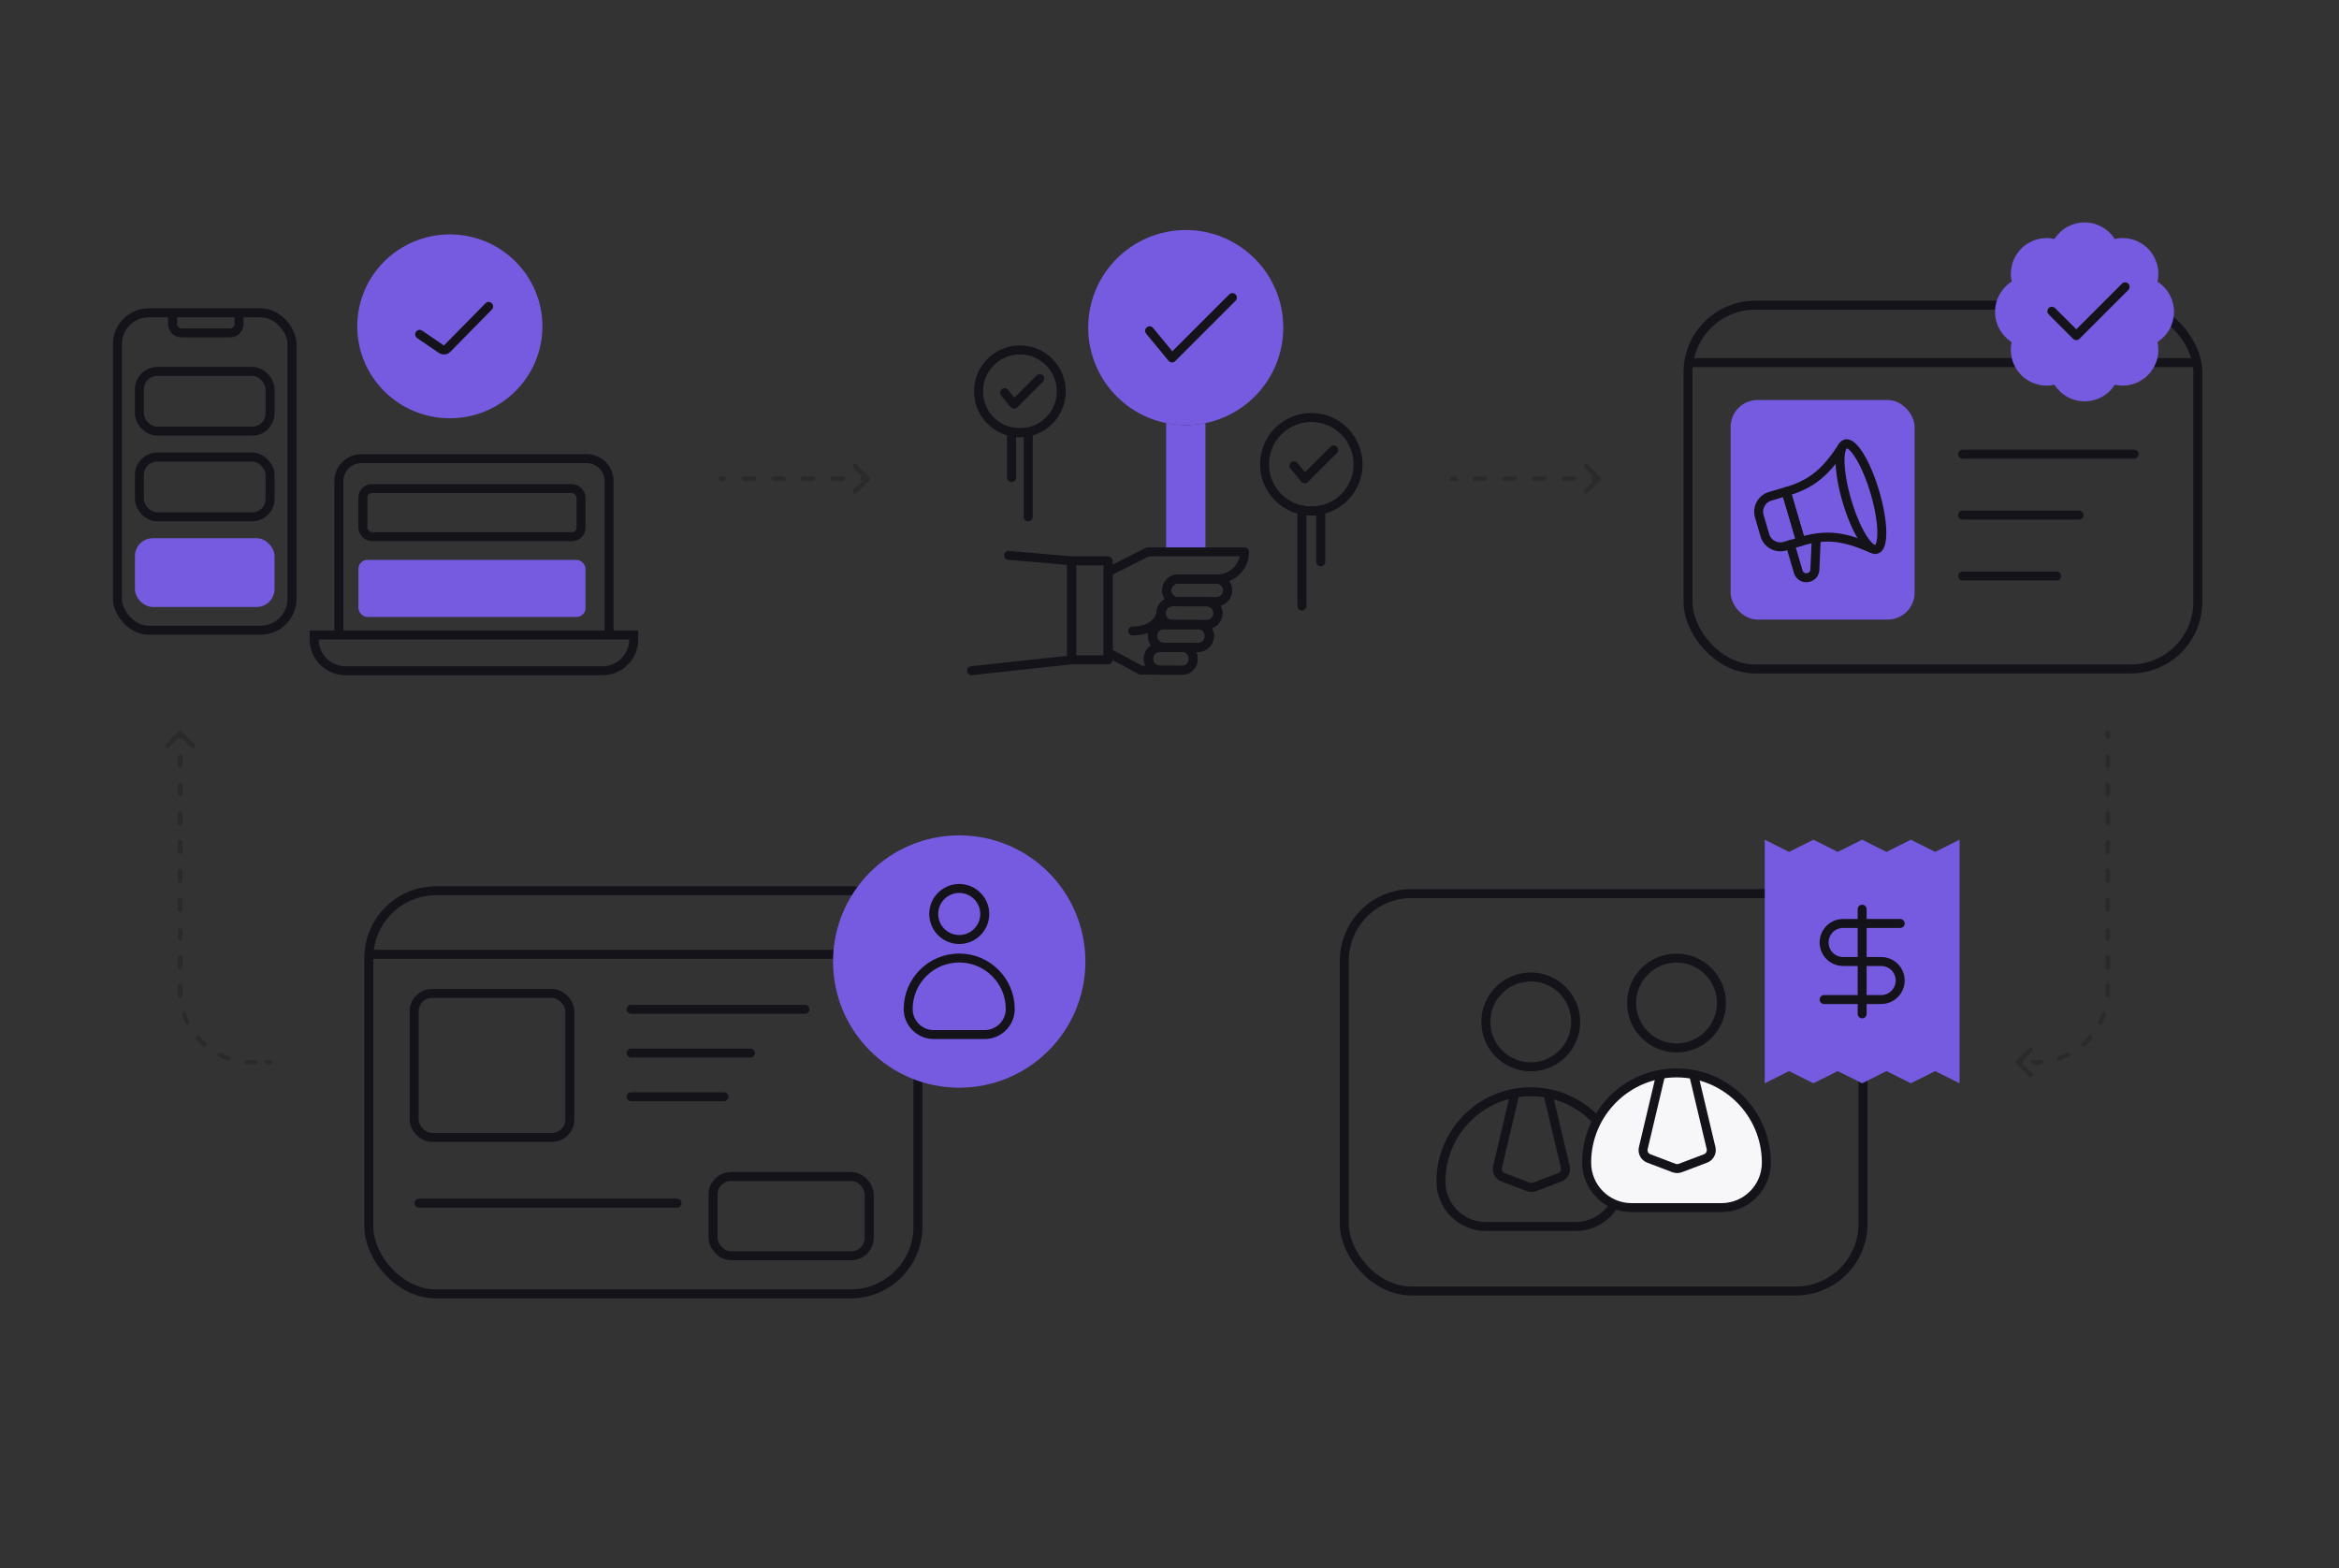 <svg width="522" height="350" viewBox="0 0 522 350" fill="none" xmlns="http://www.w3.org/2000/svg" xmlns:xlink="http://www.w3.org/1999/xlink">
	<rect x="0" y="0" width="522" height="350" fill="#333333" stroke="none"/>
	<desc>
			Created with Pixso.
	</desc>
	<defs>
		<clipPath id="clip42_4541">
			<rect id="Frame 2722" rx="0" width="521" height="349" transform="translate(0.5 0.5)" fill="white" fill-opacity="0"/>
		</clipPath>
	</defs>
	<g clip-path="url(#clip42_4541)">
		<rect id="Rectangle 1743" x="376.723" y="68.114" rx="15" width="113.778" height="81.194" fill="#FFFFFF" fill-opacity="0"/>
		<rect id="Rectangle 1743" x="376.723" y="68.114" rx="15" width="113.778" height="81.194" stroke="#131319" stroke-opacity="1" stroke-width="2"/>
		<path id="Vector 839" d="M376.88 80.92L490.11 80.92" stroke="#131319" stroke-opacity="1" stroke-width="2"/>
		<path id="Vector" d="M448.95 62.85C448.66 61.54 448.71 60.17 449.08 58.88C449.46 57.59 450.16 56.42 451.11 55.47C452.06 54.52 453.24 53.82 454.53 53.45C455.82 53.07 457.18 53.03 458.5 53.33C459.22 52.2 460.21 51.27 461.39 50.62C462.57 49.98 463.88 49.64 465.22 49.64C466.57 49.64 467.88 49.98 469.06 50.62C470.24 51.27 471.23 52.2 471.95 53.33C473.27 53.03 474.64 53.07 475.93 53.45C477.22 53.82 478.4 54.52 479.35 55.47C480.31 56.42 481 57.6 481.38 58.89C481.75 60.19 481.79 61.56 481.5 62.87C482.63 63.59 483.56 64.59 484.2 65.76C484.84 66.94 485.18 68.26 485.18 69.6C485.18 70.94 484.84 72.26 484.2 73.43C483.56 74.61 482.63 75.6 481.5 76.33C481.79 77.64 481.75 79 481.38 80.3C481 81.59 480.31 82.76 479.36 83.71C478.41 84.67 477.23 85.36 475.94 85.74C474.65 86.12 473.29 86.16 471.97 85.87C471.25 87 470.26 87.94 469.08 88.58C467.9 89.23 466.58 89.57 465.24 89.57C463.89 89.57 462.57 89.23 461.39 88.58C460.21 87.94 459.22 87 458.5 85.87C457.18 86.16 455.82 86.12 454.53 85.75C453.24 85.37 452.06 84.68 451.11 83.73C450.16 82.78 449.46 81.61 449.08 80.31C448.71 79.02 448.66 77.66 448.95 76.35C447.81 75.63 446.88 74.63 446.23 73.45C445.58 72.27 445.24 70.94 445.24 69.6C445.24 68.25 445.58 66.93 446.23 65.75C446.88 64.57 447.81 63.57 448.95 62.85Z" fill="#765BE1" fill-opacity="1" fill-rule="nonzero"/>
		<path id="Vector" d="M457.92 69.46L463.37 74.91L474.27 64.01" stroke="#131319" stroke-opacity="1" stroke-width="2" stroke-linejoin="round" stroke-linecap="round"/>
		<path id="path73" d="M286.39 73.1C286.39 85.12 276.65 94.87 264.63 94.87C252.61 94.87 242.86 85.12 242.86 73.1C242.86 61.08 252.61 51.34 264.63 51.34C276.65 51.34 286.39 61.08 286.39 73.1Z" fill="#765BE1" fill-opacity="1" fill-rule="nonzero"/>
		<path id="path77" d="M269.02 94.42L269.02 123.52L260.24 123.52L260.24 94.42C261.66 94.71 263.12 94.87 264.63 94.87C266.13 94.87 267.6 94.71 269.02 94.42Z" fill="#765BE1" fill-opacity="1" fill-rule="nonzero"/>
		<path id="path81" d="M256.56 73.82L261.56 79.89L275.03 66.42" stroke="#131319" stroke-opacity="1" stroke-width="2" stroke-linejoin="round" stroke-linecap="round"/>
		<path id="path27" d="M262.94 134.31C261.53 134.3 260.39 133.16 260.4 131.75C260.4 130.35 261.54 129.21 262.95 129.21L271.43 129.22C272.84 129.22 273.98 130.38 273.97 131.79C273.97 133.19 272.82 134.31 271.42 134.31L262.94 134.31Z" stroke="#131319" stroke-opacity="1" stroke-width="2" stroke-linejoin="round"/>
		<path id="path31" d="M261.66 139.39C260.25 139.39 259.11 138.25 259.12 136.84C259.12 135.43 260.26 134.3 261.67 134.3L269.28 134.3C270.69 134.31 271.82 135.47 271.82 136.88C271.82 138.28 270.67 139.4 269.27 139.39L261.66 139.39Z" stroke="#131319" stroke-opacity="1" stroke-width="2" stroke-linejoin="round"/>
		<path id="path35" d="M259.74 144.49C258.33 144.48 257.19 143.34 257.2 141.93C257.2 140.53 258.35 139.39 259.75 139.39L267.36 139.39C268.77 139.4 269.91 140.56 269.9 141.97C269.9 143.37 268.76 144.51 267.35 144.51L259.74 144.49Z" stroke="#131319" stroke-opacity="1" stroke-width="2" stroke-linejoin="round"/>
		<path id="path39" d="M258.83 149.58C257.42 149.57 256.28 148.43 256.29 147.02L256.29 147.02C256.29 145.62 257.43 144.48 258.84 144.48L263.86 144.5C265.21 144.5 266.3 145.6 266.29 146.95L266.29 147.15C266.29 148.5 265.19 149.59 263.85 149.59L258.83 149.58Z" stroke="#131319" stroke-opacity="1" stroke-width="2" stroke-linejoin="round"/>
		<path id="path43" d="M262.94 134.31C261.53 134.3 260.39 133.16 260.4 131.75C260.4 130.35 261.54 129.21 262.95 129.21L271.43 129.22C272.84 129.22 273.98 130.38 273.97 131.79C273.97 133.19 272.82 134.31 271.42 134.31L262.94 134.31Z" stroke="#131319" stroke-opacity="1" stroke-width="2" stroke-linejoin="round"/>
		<path id="path47" d="M261.66 139.39C260.25 139.39 259.11 138.25 259.12 136.84C259.12 135.43 260.26 134.3 261.67 134.3L269.28 134.3C270.69 134.31 271.82 135.47 271.82 136.88C271.82 138.28 270.67 139.4 269.27 139.39L261.66 139.39Z" stroke="#131319" stroke-opacity="1" stroke-width="2" stroke-linejoin="round"/>
		<path id="path51" d="M259.74 144.49C258.33 144.48 257.19 143.34 257.2 141.93C257.2 140.53 258.35 139.39 259.75 139.39L267.36 139.39C268.77 139.4 269.91 140.56 269.9 141.97C269.9 143.37 268.76 144.51 267.35 144.51L259.74 144.49Z" stroke="#131319" stroke-opacity="1" stroke-width="2" stroke-linejoin="round"/>
		<path id="path55" d="M258.83 149.58C257.42 149.57 256.28 148.43 256.29 147.02L256.29 147.02C256.29 145.62 257.43 144.48 258.84 144.48L263.86 144.5C265.21 144.5 266.3 145.6 266.29 146.95L266.29 147.15C266.29 148.5 265.19 149.59 263.85 149.59L258.83 149.58Z" stroke="#131319" stroke-opacity="1" stroke-width="2" stroke-linejoin="round"/>
		<path id="path59" d="M271.65 129.22L271.42 129.22L262.93 129.21L262.93 129.21C261.52 129.21 260.38 130.35 260.38 131.75C260.38 133.16 261.51 134.3 262.92 134.3L261.66 134.3L261.66 134.3C260.26 134.3 259.12 135.44 259.11 136.84C259.11 138.24 260.23 139.37 261.62 139.39L259.74 139.39C258.34 139.39 257.2 140.53 257.2 141.93C257.19 143.34 258.33 144.48 259.74 144.49L258.85 144.48L258.84 144.48C257.44 144.48 256.3 145.62 256.29 147.02C256.29 148.43 257.43 149.57 258.83 149.58L254.58 149.57L247.3 145.63L247.3 127.65L256.15 123.17L277.75 123.17C277.74 126.53 275.01 129.22 271.65 129.22Z" stroke="#131319" stroke-opacity="1" stroke-width="2" stroke-linejoin="round"/>
		<path id="path61" d="M247.3 125.17L247.3 147.26L239.17 147.26L239.17 125.17L247.3 125.17Z" stroke="#131319" stroke-opacity="1" stroke-width="2" stroke-linejoin="round"/>
		<path id="path65" d="M259.12 136.84C259.12 136.84 258.44 140.81 252.78 140.81" stroke="#131319" stroke-opacity="1" stroke-width="2" stroke-linejoin="round" stroke-linecap="round"/>
		<path id="path69" d="M216.82 149.68L239.17 147.26L239.17 125.17L225.09 123.94" stroke="#131319" stroke-opacity="1" stroke-width="2" stroke-linejoin="round" stroke-linecap="round"/>
		<path id="path73" d="M292.65 114.05C286.89 114.05 282.21 109.38 282.21 103.62C282.21 97.86 286.89 93.18 292.65 93.18C298.41 93.18 303.08 97.86 303.08 103.62C303.08 109.38 298.41 114.05 292.65 114.05Z" stroke="#131319" stroke-opacity="1" stroke-width="2" stroke-linejoin="round"/>
		<path id="path77" d="M290.55 135.27L290.55 113.84C291.23 113.98 291.93 114.05 292.65 114.05C293.37 114.05 294.07 113.98 294.75 113.84L294.75 125.38" stroke="#131319" stroke-opacity="1" stroke-width="2" stroke-linejoin="round" stroke-linecap="round"/>
		<path id="path81" d="M288.78 103.96L291.18 106.87L297.63 100.41" stroke="#131319" stroke-opacity="1" stroke-width="2" stroke-linejoin="round" stroke-linecap="round"/>
		<path id="path73" d="M227.61 96.57C222.51 96.57 218.38 92.44 218.38 87.34C218.38 82.24 222.51 78.1 227.61 78.1C232.71 78.1 236.85 82.24 236.85 87.34C236.85 92.44 232.71 96.57 227.61 96.57Z" stroke="#131319" stroke-opacity="1" stroke-width="2" stroke-linejoin="round"/>
		<path id="path77" d="M229.48 115.35L229.48 96.39C228.87 96.51 228.25 96.57 227.61 96.57C226.98 96.57 226.35 96.51 225.75 96.39L225.75 106.59" stroke="#131319" stroke-opacity="1" stroke-width="2" stroke-linejoin="round" stroke-linecap="round"/>
		<path id="path81" d="M224.2 87.64L226.32 90.22L232.04 84.5" stroke="#131319" stroke-opacity="1" stroke-width="2" stroke-linejoin="round" stroke-linecap="round"/>
		<g opacity="0.3">
			<path id="Vector 837" d="M192.41 106.33L190.43 104.35C190.23 104.15 190.23 103.84 190.43 103.64C190.63 103.44 190.94 103.44 191.14 103.64L193.97 106.47C194.16 106.67 194.16 106.98 193.97 107.18L191.14 110.01C190.94 110.2 190.63 110.2 190.43 110.01C190.23 109.81 190.23 109.5 190.43 109.3L192.41 107.32Q192.27 107.29 192.16 107.18Q192.01 107.03 192.01 106.82Q192.01 106.62 192.16 106.47Q192.27 106.36 192.41 106.33ZM161.6 106.32L160.5 106.32L160.5 107.32L161.6 107.32Q161.81 107.32 161.96 107.18Q162.1 107.03 162.1 106.82Q162.1 106.62 161.96 106.47Q161.81 106.32 161.6 106.32ZM168.23 106.32L166.02 106.32Q165.81 106.32 165.66 106.47Q165.52 106.62 165.52 106.82Q165.52 107.03 165.66 107.18Q165.81 107.32 166.02 107.32L168.23 107.32Q168.43 107.32 168.58 107.18Q168.73 107.03 168.73 106.82Q168.73 106.62 168.58 106.47Q168.43 106.32 168.23 106.32ZM174.85 106.32L172.64 106.32Q172.43 106.32 172.29 106.47Q172.14 106.62 172.14 106.82Q172.14 107.03 172.29 107.18Q172.43 107.32 172.64 107.32L174.85 107.32Q175.06 107.32 175.2 107.18Q175.35 107.03 175.35 106.82Q175.35 106.62 175.2 106.47Q175.06 106.32 174.85 106.32ZM181.47 106.32L179.26 106.32Q179.06 106.32 178.91 106.47Q178.76 106.62 178.76 106.82Q178.76 107.03 178.91 107.18Q179.06 107.32 179.26 107.32L181.47 107.32Q181.68 107.32 181.83 107.18Q181.97 107.03 181.97 106.82Q181.97 106.62 181.83 106.47Q181.68 106.32 181.47 106.32ZM188.09 106.32L185.89 106.32Q185.68 106.32 185.53 106.47Q185.39 106.62 185.39 106.82Q185.39 107.03 185.53 107.18Q185.68 107.32 185.89 107.32L188.09 107.32Q188.3 107.32 188.45 107.18Q188.59 107.03 188.59 106.82Q188.59 106.62 188.45 106.47Q188.3 106.32 188.09 106.32Z" fill="#131319" fill-opacity="1" fill-rule="evenodd"/>
		</g>
		<g opacity="0.3">
			<path id="Vector 839" d="M355.6 106.33L353.61 104.35C353.42 104.15 353.42 103.84 353.61 103.64C353.81 103.44 354.12 103.44 354.32 103.64L357.15 106.47C357.35 106.67 357.35 106.98 357.15 107.18L354.32 110.01C354.12 110.2 353.81 110.2 353.61 110.01C353.42 109.81 353.42 109.5 353.61 109.3L355.6 107.32Q355.45 107.29 355.34 107.18Q355.19 107.03 355.19 106.82Q355.19 106.62 355.34 106.47Q355.45 106.36 355.6 106.33ZM324.79 106.32L323.68 106.32L323.68 107.32L324.79 107.32Q324.99 107.32 325.14 107.18Q325.29 107.03 325.29 106.82Q325.29 106.62 325.14 106.47Q324.99 106.32 324.79 106.32ZM331.41 106.32L329.2 106.32Q329 106.32 328.85 106.47Q328.7 106.62 328.7 106.82Q328.7 107.03 328.85 107.18Q329 107.32 329.2 107.32L331.41 107.32Q331.62 107.32 331.76 107.18Q331.91 107.03 331.91 106.82Q331.91 106.62 331.76 106.47Q331.62 106.32 331.41 106.32ZM338.03 106.32L335.82 106.32Q335.62 106.32 335.47 106.47Q335.32 106.62 335.32 106.82Q335.32 107.03 335.47 107.18Q335.62 107.32 335.82 107.32L338.03 107.32Q338.24 107.32 338.39 107.18Q338.53 107.03 338.53 106.82Q338.53 106.62 338.39 106.47Q338.24 106.32 338.03 106.32ZM344.66 106.32L342.45 106.32Q342.24 106.32 342.09 106.47Q341.95 106.62 341.95 106.82Q341.95 107.03 342.09 107.18Q342.24 107.32 342.45 107.32L344.66 107.32Q344.86 107.32 345.01 107.18Q345.16 107.03 345.16 106.82Q345.16 106.62 345.01 106.47Q344.86 106.32 344.66 106.32ZM351.28 106.32L349.07 106.32Q348.86 106.32 348.72 106.47Q348.57 106.62 348.57 106.82Q348.57 107.03 348.72 107.18Q348.86 107.32 349.07 107.32L351.28 107.32Q351.48 107.32 351.63 107.18Q351.78 107.03 351.78 106.82Q351.78 106.62 351.63 106.47Q351.48 106.32 351.28 106.32Z" fill="#131319" fill-opacity="1" fill-rule="evenodd"/>
		</g>
		<path id="Vector 806" d="M140.84 225.26L179.65 225.26" stroke="#131319" stroke-opacity="1" stroke-width="2" stroke-linecap="round"/>
		<path id="Vector 807" d="M140.84 235.02L167.47 235.02" stroke="#131319" stroke-opacity="1" stroke-width="2" stroke-linecap="round"/>
		<path id="Vector 830" d="M140.84 244.78L161.57 244.78" stroke="#131319" stroke-opacity="1" stroke-width="2" stroke-linecap="round"/>
		<path id="Vector 806" d="M93.51 268.52L151.09 268.52" stroke="#131319" stroke-opacity="1" stroke-width="2" stroke-linecap="round"/>
		<rect id="Rectangle 1739" x="159.137" y="262.575" rx="4" width="34.844" height="17.683" stroke="#131319" stroke-opacity="1" stroke-width="2"/>
		<rect id="Rectangle 1742" x="92.426" y="221.716" rx="4" width="34.745" height="32.134" stroke="#131319" stroke-opacity="1" stroke-width="2"/>
		<rect id="Rectangle 1741" x="82.312" y="198.799" rx="15" width="122.545" height="89.97" fill="#FFFFFF" fill-opacity="0"/>
		<rect id="Rectangle 1741" x="82.312" y="198.799" rx="15" width="122.545" height="89.97" stroke="#131319" stroke-opacity="1" stroke-width="2"/>
		<path id="Vector 831" d="M82.48 212.99L204.44 212.99" stroke="#131319" stroke-opacity="1" stroke-width="2"/>
		<circle id="Ellipse 250" cx="214.072" cy="214.595" r="28.158" fill="#765BE1" fill-opacity="1"/>
		<path id="path309" d="M214.08 209.68C210.93 209.68 208.38 207.13 208.38 203.98C208.38 200.84 210.93 198.29 214.08 198.29C217.22 198.29 219.77 200.84 219.77 203.98C219.77 207.13 217.22 209.68 214.08 209.68Z" stroke="#131319" stroke-opacity="1" stroke-width="2"/>
		<path id="path313" d="M208.37 230.89C205.23 230.89 202.68 228.34 202.68 225.2C202.68 218.91 207.78 213.81 214.07 213.81C220.36 213.81 225.46 218.91 225.46 225.2C225.46 228.34 222.91 230.89 219.76 230.89L208.37 230.89Z" stroke="#131319" stroke-opacity="1" stroke-width="2"/>
		<path id="Vector" d="M79.73 72.83C79.73 61.5 88.98 52.32 100.39 52.32C111.8 52.32 121.05 61.5 121.05 72.83C121.05 84.16 111.8 93.35 100.39 93.35C88.98 93.35 79.73 84.16 79.73 72.83Z" fill="#765BE1" fill-opacity="1" fill-rule="evenodd"/>
		<path id="Vector 839" d="M94.22 73.8L99.07 77.11Q99.07 77.11 99.07 77.11L108.34 67.69L109.77 69.09L100.5 78.52Q100.25 78.77 99.93 78.92Q99.61 79.07 99.27 79.1Q98.92 79.14 98.59 79.05Q98.24 78.97 97.95 78.77L93.1 75.46L94.22 73.8ZM93.12 75.45L93.1 75.46C92.63 75.14 92.52 74.53 92.83 74.07C93.15 73.6 93.76 73.49 94.22 73.8L94.23 73.83L93.12 75.45ZM108.34 67.72L108.34 67.69C108.73 67.29 109.36 67.29 109.75 67.68C110.15 68.07 110.16 68.69 109.77 69.09L109.74 69.09L108.34 67.72Z" fill="#131319" fill-opacity="1" fill-rule="evenodd"/>
		<rect id="Rectangle 1764" x="26.211" y="69.812" rx="7" width="38.96" height="70.839" fill="#FFFFFF" fill-opacity="0"/>
		<rect id="Rectangle 1764" x="26.211" y="69.812" rx="7" width="38.96" height="70.839" stroke="#131319" stroke-opacity="1" stroke-width="2"/>
		<rect id="Rectangle 1765" x="30.109" y="120.12" rx="4" width="31.163" height="15.344" fill="#765BE1" fill-opacity="1"/>
		<rect id="Rectangle 1765" x="30.109" y="120.12" rx="4" width="31.163" height="15.344" stroke="#FFFFFF" stroke-opacity="0" stroke-width="2"/>
		<rect id="Rectangle 1766" x="30.109" y="101.003" rx="4" width="31.163" height="15.344" fill="#FFFFFF" fill-opacity="0"/>
		<rect id="Rectangle 1766" x="31.109" y="102.003" rx="4" width="29.163" height="13.344" stroke="#131319" stroke-opacity="1" stroke-width="2"/>
		<rect id="Rectangle 1767" x="30.109" y="81.886" rx="4" width="31.163" height="15.344" fill="#FFFFFF" fill-opacity="0"/>
		<rect id="Rectangle 1767" x="31.109" y="82.886" rx="4" width="29.163" height="13.344" stroke="#131319" stroke-opacity="1" stroke-width="2"/>
		<path id="Rectangle 1768" d="M53.35 70.35L53.35 72.3C53.35 73.41 52.46 74.3 51.35 74.3L40.52 74.3C39.41 74.3 38.52 73.41 38.52 72.3L38.52 70.35" stroke="#131319" stroke-opacity="1" stroke-width="2" stroke-linecap="round"/>
		<path id="Vector" d="M135.93 141.72L135.93 107.36C135.93 104.6 133.69 102.36 130.93 102.36L80.63 102.36C77.87 102.36 75.63 104.6 75.63 107.36L75.63 141.72" stroke="#131319" stroke-opacity="1" stroke-width="2"/>
		<rect id="Rectangle 1769" x="80.984" y="109.042" rx="2" width="48.688" height="10.727" stroke="#131319" stroke-opacity="1" stroke-width="2"/>
		<rect id="Rectangle 1770" x="79.984" y="124.964" rx="2" width="50.688" height="12.727" fill="#765BE1" fill-opacity="1"/>
		<path id="Rectangle 1771" d="M141.44 141.72L141.44 142.7C141.44 146.57 138.31 149.7 134.44 149.7L77.12 149.7C73.25 149.7 70.12 146.57 70.12 142.7L70.12 141.72L141.44 141.72Z" stroke="#131319" stroke-opacity="1" stroke-width="2"/>
		<rect id="Rectangle 1772" x="386.23" y="89.276" rx="6" width="41.059" height="48.999" fill="#765BE1" fill-opacity="1"/>
		<path id="path3105" d="M411.11 99.8C409.51 102.26 407.83 104.39 405.91 106.01C403.73 107.86 401.2 108.99 398.62 109.71L400.26 115.28L401.89 120.85C404.45 120.06 407.18 119.64 410.02 120.01C412.49 120.34 415.03 121.22 417.67 122.39" stroke="#131319" stroke-opacity="1" stroke-width="2" stroke-linejoin="round" stroke-linecap="round"/>
		<path id="path3109" d="M418.44 109.92C416.54 103.44 413.58 98.56 411.85 99.07C410.12 99.58 410.27 105.28 412.17 111.76C414.07 118.24 417.03 123.11 418.76 122.61C420.49 122.1 420.35 116.4 418.44 109.92Z" stroke="#131319" stroke-opacity="1" stroke-width="2" stroke-linejoin="round"/>
		<path id="path3117" d="M395.07 110.76C393.16 111.32 392.07 113.33 392.63 115.23L393.87 119.46C394.43 121.36 396.43 122.46 398.33 121.9L401.89 120.86L398.62 109.72L395.07 110.76Z" stroke="#131319" stroke-opacity="1" stroke-width="2" stroke-linejoin="round"/>
		<path id="path3121" d="M405.33 120.36L405.03 127.13C404.99 127.94 404.48 128.62 403.7 128.85L403.62 128.87C402.64 129.16 401.61 128.59 401.32 127.61L399.54 121.55" stroke="#131319" stroke-opacity="1" stroke-width="2" stroke-linejoin="round" stroke-linecap="round"/>
		<path id="Vector 840" d="M438 101.37L476.28 101.37" stroke="#131319" stroke-opacity="1" stroke-width="2" stroke-linecap="round"/>
		<path id="Vector 841" d="M438 114.97L463.98 114.97" stroke="#131319" stroke-opacity="1" stroke-width="2" stroke-linecap="round"/>
		<path id="Vector 842" d="M438 128.56L458.97 128.56" stroke="#131319" stroke-opacity="1" stroke-width="2" stroke-linecap="round"/>
		<rect id="Rectangle 1773" x="300.008" y="199.441" rx="15" width="115.766" height="88.685" fill="#FFFFFF" fill-opacity="0"/>
		<rect id="Rectangle 1773" x="300.008" y="199.441" rx="15" width="115.766" height="88.685" stroke="#131319" stroke-opacity="1" stroke-width="2"/>
		<path id="path309" d="M341.63 238.09C336.09 238.09 331.6 233.6 331.6 228.06C331.6 222.53 336.09 218.04 341.63 218.04C347.16 218.04 351.65 222.53 351.65 228.06C351.65 233.6 347.16 238.09 341.63 238.09Z" stroke="#131319" stroke-opacity="1" stroke-width="2" stroke-linejoin="round"/>
		<path id="path313" d="M331.6 273.73C326.07 273.73 321.58 269.24 321.58 263.7C321.58 252.63 330.55 243.66 341.62 243.66C352.7 243.66 361.67 252.63 361.67 263.7C361.67 269.24 357.18 273.73 351.65 273.73L331.6 273.73Z" stroke="#131319" stroke-opacity="1" stroke-width="2" stroke-linejoin="round"/>
		<path id="path2337" d="M345.46 244.09L349.33 260.43C349.56 261.41 349.03 262.41 348.09 262.76L342.48 264.89C342.02 265.06 341.52 265.06 341.06 264.89L335.45 262.76C334.51 262.41 333.98 261.41 334.21 260.43L338.08 244.09" stroke="#131319" stroke-opacity="1" stroke-width="2" stroke-linejoin="round" stroke-linecap="round"/>
		<path id="path309" d="M374.15 233.88C368.62 233.88 364.13 229.39 364.13 223.85C364.13 218.32 368.62 213.83 374.15 213.83C379.69 213.83 384.18 218.32 384.18 223.85C384.18 229.39 379.69 233.88 374.15 233.88Z" stroke="#131319" stroke-opacity="1" stroke-width="2" stroke-linejoin="round"/>
		<path id="path313" d="M384.17 269.52L364.12 269.52C358.59 269.52 354.1 265.03 354.1 259.49C354.1 248.42 363.08 239.45 374.15 239.45C385.22 239.45 394.2 248.42 394.2 259.49C394.2 265.03 389.71 269.52 384.17 269.52Z" fill="#F7F7F9" fill-opacity="1" fill-rule="nonzero"/>
		<path id="path313" d="M364.12 269.52C358.59 269.52 354.1 265.03 354.1 259.49C354.1 248.42 363.08 239.45 374.15 239.45C385.22 239.45 394.2 248.42 394.2 259.49C394.2 265.03 389.71 269.52 384.17 269.52L364.12 269.52Z" stroke="#131319" stroke-opacity="1" stroke-width="2" stroke-linejoin="round"/>
		<path id="path2337" d="M377.98 239.88L381.86 256.22C382.09 257.2 381.56 258.2 380.62 258.55L375 260.68C374.55 260.85 374.04 260.85 373.59 260.68L367.97 258.55C367.03 258.2 366.5 257.2 366.74 256.22L370.61 239.88" stroke="#131319" stroke-opacity="1" stroke-width="2" stroke-linejoin="round" stroke-linecap="round"/>
		<path id="Vector" d="M393.84 187.41L393.84 241.77L399.27 239.05L404.71 241.77L410.14 239.05L415.58 241.77L421.01 239.05L426.45 241.77L431.88 239.05L437.32 241.77L437.32 187.41L431.88 190.13L426.45 187.41L421.01 190.13L415.58 187.41L410.14 190.13L404.71 187.41L399.27 190.13L393.84 187.41Z" fill="#765BE1" fill-opacity="1" fill-rule="nonzero"/>
		<path id="Vector" d="M424.07 206.1L411.33 206.1C410.21 206.1 409.13 206.55 408.33 207.34C407.54 208.14 407.09 209.22 407.09 210.35C407.09 211.47 407.54 212.55 408.33 213.35C409.13 214.14 410.21 214.59 411.33 214.59L419.83 214.59C420.95 214.59 422.03 215.04 422.83 215.83C423.62 216.63 424.07 217.71 424.07 218.84C424.07 219.96 423.62 221.04 422.83 221.84C422.03 222.63 420.95 223.08 419.83 223.08L407.09 223.08" stroke="#131319" stroke-opacity="1" stroke-width="2" stroke-linejoin="round" stroke-linecap="round"/>
		<path id="Vector" d="M415.58 226.27L415.58 202.92" stroke="#131319" stroke-opacity="1" stroke-width="2" stroke-linejoin="round" stroke-linecap="round"/>
		<g opacity="0.3">
			<path id="Vector 843" d="M40.6 164.71Q40.58 164.74 40.55 164.76Q40.41 164.91 40.2 164.91Q39.99 164.91 39.84 164.76Q39.82 164.74 39.8 164.71L37.72 166.79C37.53 166.99 37.21 166.99 37.02 166.79C36.82 166.59 36.82 166.28 37.02 166.08L39.84 163.25L39.85 163.25Q39.93 163.17 40.04 163.13C40.14 163.1 40.25 163.1 40.36 163.13Q40.47 163.17 40.55 163.25L40.55 163.25L43.38 166.08C43.58 166.28 43.58 166.59 43.38 166.79C43.18 166.99 42.87 166.99 42.67 166.79L40.6 164.71ZM39.7 168.9L39.7 170.85Q39.7 171.05 39.84 171.2Q39.99 171.35 40.2 171.35Q40.41 171.35 40.55 171.2Q40.7 171.05 40.7 170.85L40.7 168.9Q40.7 168.69 40.55 168.54Q40.41 168.4 40.2 168.4Q39.99 168.4 39.84 168.54Q39.7 168.69 39.7 168.9ZM39.7 175.3L39.7 177.29Q39.7 177.5 39.84 177.64Q39.99 177.79 40.2 177.79Q40.41 177.79 40.55 177.64Q40.7 177.5 40.7 177.29L40.7 175.3Q40.7 175.09 40.55 174.94Q40.41 174.8 40.2 174.8Q39.99 174.8 39.84 174.94Q39.7 175.09 39.7 175.3ZM39.7 181.61L39.7 183.78Q39.7 183.98 39.84 184.13Q39.99 184.28 40.2 184.28Q40.41 184.28 40.55 184.13Q40.7 183.98 40.7 183.78L40.7 181.61Q40.7 181.4 40.55 181.26Q40.41 181.11 40.2 181.11Q39.99 181.11 39.84 181.26Q39.7 181.4 39.7 181.61ZM39.7 187.97L39.7 190.14Q39.7 190.35 39.84 190.5Q39.99 190.64 40.2 190.64Q40.41 190.64 40.55 190.5Q40.7 190.35 40.7 190.14L40.7 187.97Q40.7 187.76 40.55 187.61Q40.41 187.47 40.2 187.47Q39.99 187.47 39.84 187.61Q39.7 187.76 39.7 187.97ZM39.7 194.41L39.7 196.53Q39.7 196.74 39.84 196.89Q39.99 197.03 40.2 197.03Q40.41 197.03 40.55 196.89Q40.7 196.74 40.7 196.53L40.7 194.41Q40.7 194.21 40.55 194.06Q40.41 193.91 40.2 193.91Q39.99 193.91 39.84 194.06Q39.7 194.21 39.7 194.41ZM39.7 200.84L39.7 202.99Q39.7 203.2 39.84 203.34Q39.99 203.49 40.2 203.49Q40.41 203.49 40.55 203.34Q40.7 203.2 40.7 202.99L40.7 200.84Q40.7 200.63 40.55 200.48Q40.41 200.34 40.2 200.34Q39.99 200.34 39.84 200.48Q39.7 200.63 39.7 200.84ZM39.7 207.29L39.7 209.44Q39.7 209.65 39.84 209.8Q39.99 209.94 40.2 209.94Q40.41 209.94 40.55 209.8Q40.7 209.65 40.7 209.44L40.7 207.29L39.7 207.29ZM39.7 213.73L39.7 215.85Q39.7 216.06 39.84 216.21Q39.99 216.35 40.2 216.35Q40.41 216.35 40.55 216.21Q40.7 216.06 40.7 215.85L40.7 213.73Q40.7 213.52 40.55 213.37Q40.41 213.23 40.2 213.23Q39.99 213.23 39.84 213.37Q39.7 213.52 39.7 213.73ZM39.7 221.07Q39.7 221.62 39.73 222.18Q39.75 222.38 39.9 222.52Q40.06 222.66 40.27 222.64Q40.47 222.63 40.61 222.47Q40.75 222.32 40.73 222.11Q40.7 221.59 40.7 221.07L40.7 220.04Q40.7 219.83 40.55 219.68Q40.41 219.54 40.2 219.54Q39.99 219.54 39.84 219.68Q39.7 219.83 39.7 220.04L39.7 221.07ZM40.89 227.25Q41.13 227.82 41.4 228.37Q41.49 228.56 41.69 228.63Q41.88 228.69 42.07 228.6Q42.26 228.51 42.32 228.31Q42.39 228.12 42.3 227.93Q42.04 227.41 41.82 226.87Q41.66 226.47 41.52 226.08Q41.46 225.88 41.27 225.79Q41.09 225.7 40.89 225.76Q40.69 225.83 40.6 226.02Q40.51 226.2 40.58 226.4Q40.73 226.83 40.89 227.25ZM44.53 232.74Q44.91 233.12 45.31 233.47Q45.47 233.61 45.68 233.59Q45.88 233.58 46.02 233.42Q46.16 233.27 46.14 233.06Q46.13 232.85 45.97 232.72Q45.6 232.39 45.25 232.04Q44.88 231.67 44.55 231.29Q44.41 231.14 44.2 231.12Q44 231.11 43.84 231.25Q43.69 231.38 43.67 231.59Q43.66 231.8 43.8 231.95Q44.15 232.36 44.53 232.74ZM49.99 236.36Q50.42 236.54 50.87 236.69Q51.06 236.75 51.25 236.66Q51.43 236.57 51.5 236.38Q51.57 236.18 51.48 235.99Q51.39 235.81 51.19 235.74Q50.78 235.6 50.38 235.44Q49.85 235.22 49.33 234.97Q49.15 234.88 48.95 234.94Q48.76 235.01 48.66 235.2Q48.57 235.38 48.64 235.58Q48.71 235.77 48.89 235.87Q49.43 236.13 49.99 236.36ZM56.2 237.57L56.87 237.57Q57.08 237.57 57.22 237.42Q57.37 237.27 57.37 237.07Q57.37 236.86 57.22 236.71Q57.08 236.57 56.87 236.57L56.2 236.57Q55.67 236.57 55.15 236.53Q54.95 236.52 54.79 236.66Q54.64 236.79 54.62 237Q54.61 237.21 54.75 237.36Q54.88 237.52 55.09 237.53Q55.64 237.57 56.2 237.57ZM59.56 237.57L60.23 237.57C60.51 237.57 60.73 237.35 60.73 237.07C60.73 236.79 60.51 236.57 60.23 236.57L59.56 236.57Q59.35 236.57 59.21 236.71Q59.06 236.86 59.06 237.07Q59.06 237.27 59.21 237.42Q59.35 237.57 59.56 237.57Z" fill="#131319" fill-opacity="1" fill-rule="evenodd"/>
		</g>
		<g opacity="0.3">
			<path id="Vector 844" d="M470.9 163.61L470.9 164.41Q470.9 164.62 470.75 164.76Q470.6 164.91 470.4 164.91Q470.19 164.91 470.04 164.76Q469.9 164.62 469.9 164.41L469.9 163.61L469.9 163.61Q469.9 163.49 469.95 163.39C470 163.29 470.08 163.21 470.17 163.16Q470.28 163.11 470.4 163.11L470.4 163.11Q470.52 163.11 470.62 163.16C470.72 163.21 470.8 163.29 470.85 163.39Q470.9 163.49 470.9 163.61ZM470.9 168.9L470.9 170.85Q470.9 171.05 470.75 171.2Q470.6 171.35 470.4 171.35Q470.19 171.35 470.04 171.2Q469.9 171.05 469.9 170.85L469.9 168.9Q469.9 168.69 470.04 168.54Q470.19 168.4 470.4 168.4Q470.6 168.4 470.75 168.54Q470.9 168.69 470.9 168.9ZM470.9 175.3L470.9 177.29Q470.9 177.5 470.75 177.64Q470.6 177.79 470.4 177.79Q470.19 177.79 470.04 177.64Q469.9 177.5 469.9 177.29L469.9 175.3Q469.9 175.09 470.04 174.94Q470.19 174.8 470.4 174.8Q470.6 174.8 470.75 174.94Q470.9 175.09 470.9 175.3ZM470.9 181.61L470.9 183.78Q470.9 183.98 470.75 184.13Q470.6 184.28 470.4 184.28Q470.19 184.28 470.04 184.13Q469.9 183.98 469.9 183.78L469.9 181.61Q469.9 181.4 470.04 181.26Q470.19 181.11 470.4 181.11Q470.6 181.11 470.75 181.26Q470.9 181.4 470.9 181.61ZM470.9 187.97L470.9 190.14Q470.9 190.35 470.75 190.5Q470.6 190.64 470.4 190.64Q470.19 190.64 470.04 190.5Q469.9 190.35 469.9 190.14L469.9 187.97Q469.9 187.76 470.04 187.61Q470.19 187.47 470.4 187.47Q470.6 187.47 470.75 187.61Q470.9 187.76 470.9 187.97ZM470.9 194.41L470.9 196.53Q470.9 196.74 470.75 196.89Q470.6 197.03 470.4 197.03Q470.19 197.03 470.04 196.89Q469.9 196.74 469.9 196.53L469.9 194.41Q469.9 194.21 470.04 194.06Q470.19 193.91 470.4 193.91Q470.6 193.91 470.75 194.06Q470.9 194.21 470.9 194.41ZM470.9 200.84L470.9 202.99Q470.9 203.2 470.75 203.34Q470.6 203.49 470.4 203.49Q470.19 203.49 470.04 203.34Q469.9 203.2 469.9 202.99L469.9 200.84Q469.9 200.63 470.04 200.48Q470.19 200.34 470.4 200.34Q470.6 200.34 470.75 200.48Q470.9 200.63 470.9 200.84ZM470.9 207.29L470.9 209.44Q470.9 209.65 470.75 209.8Q470.6 209.94 470.4 209.94Q470.19 209.94 470.04 209.8Q469.9 209.65 469.9 209.44L469.9 207.29L470.9 207.29ZM470.9 213.73L470.9 215.85Q470.9 216.06 470.75 216.21Q470.6 216.35 470.4 216.35Q470.19 216.35 470.04 216.21Q469.9 216.06 469.9 215.85L469.9 213.73Q469.9 213.52 470.04 213.37Q470.19 213.23 470.4 213.23Q470.6 213.23 470.75 213.37Q470.9 213.52 470.9 213.73ZM470.9 221.07Q470.9 221.62 470.86 222.18Q470.85 222.38 470.69 222.52Q470.54 222.66 470.33 222.64Q470.12 222.63 469.99 222.47Q469.85 222.32 469.86 222.11Q469.9 221.59 469.9 221.07L469.9 220.04Q469.9 219.83 470.04 219.68Q470.19 219.54 470.4 219.54Q470.6 219.54 470.75 219.68Q470.9 219.83 470.9 220.04L470.9 221.07ZM469.7 227.25Q469.47 227.82 469.2 228.37Q469.1 228.56 468.91 228.63Q468.71 228.69 468.53 228.6Q468.34 228.51 468.27 228.31Q468.21 228.12 468.3 227.93Q468.56 227.41 468.78 226.87Q468.93 226.47 469.07 226.08Q469.14 225.88 469.32 225.79Q469.51 225.7 469.71 225.76Q469.9 225.83 469.99 226.02Q470.08 226.2 470.02 226.4Q469.87 226.83 469.7 227.25ZM466.06 232.74Q465.68 233.12 465.28 233.47Q465.13 233.61 464.92 233.59Q464.71 233.58 464.58 233.42Q464.44 233.27 464.45 233.06Q464.47 232.85 464.62 232.72Q465 232.39 465.35 232.04Q465.71 231.67 466.05 231.29Q466.18 231.14 466.39 231.12Q466.6 231.11 466.75 231.25Q466.91 231.38 466.92 231.59Q466.94 231.8 466.8 231.95Q466.44 232.36 466.06 232.74ZM451.41 236.73L453.54 234.59C453.74 234.39 453.74 234.08 453.54 233.89C453.35 233.69 453.04 233.69 452.84 233.89L450.01 236.71C449.81 236.91 449.81 237.22 450.01 237.42L452.84 240.25C453.04 240.45 453.35 240.45 453.54 240.25C453.74 240.05 453.74 239.74 453.54 239.54L451.41 237.4Q451.54 237.26 451.54 237.07Q451.54 236.87 451.41 236.73ZM460.61 236.36Q460.17 236.54 459.73 236.69Q459.53 236.75 459.35 236.66Q459.16 236.57 459.09 236.38Q459.03 236.18 459.12 235.99Q459.21 235.81 459.41 235.74Q459.81 235.6 460.21 235.44Q460.75 235.22 461.26 234.97Q461.45 234.88 461.64 234.94Q461.84 235.01 461.93 235.2Q462.02 235.38 461.96 235.58Q461.89 235.77 461.71 235.87Q461.17 236.13 460.61 236.36ZM454.4 237.57L453.73 237.57Q453.52 237.57 453.37 237.42Q453.23 237.27 453.23 237.07Q453.23 236.86 453.37 236.71Q453.52 236.57 453.73 236.57L454.4 236.57Q454.92 236.57 455.44 236.53Q455.65 236.52 455.8 236.66Q455.96 236.79 455.97 237Q455.99 237.21 455.85 237.36Q455.71 237.52 455.51 237.53Q454.95 237.57 454.4 237.57Z" fill="#131319" fill-opacity="1" fill-rule="evenodd"/>
		</g>
	</g>
</svg>
